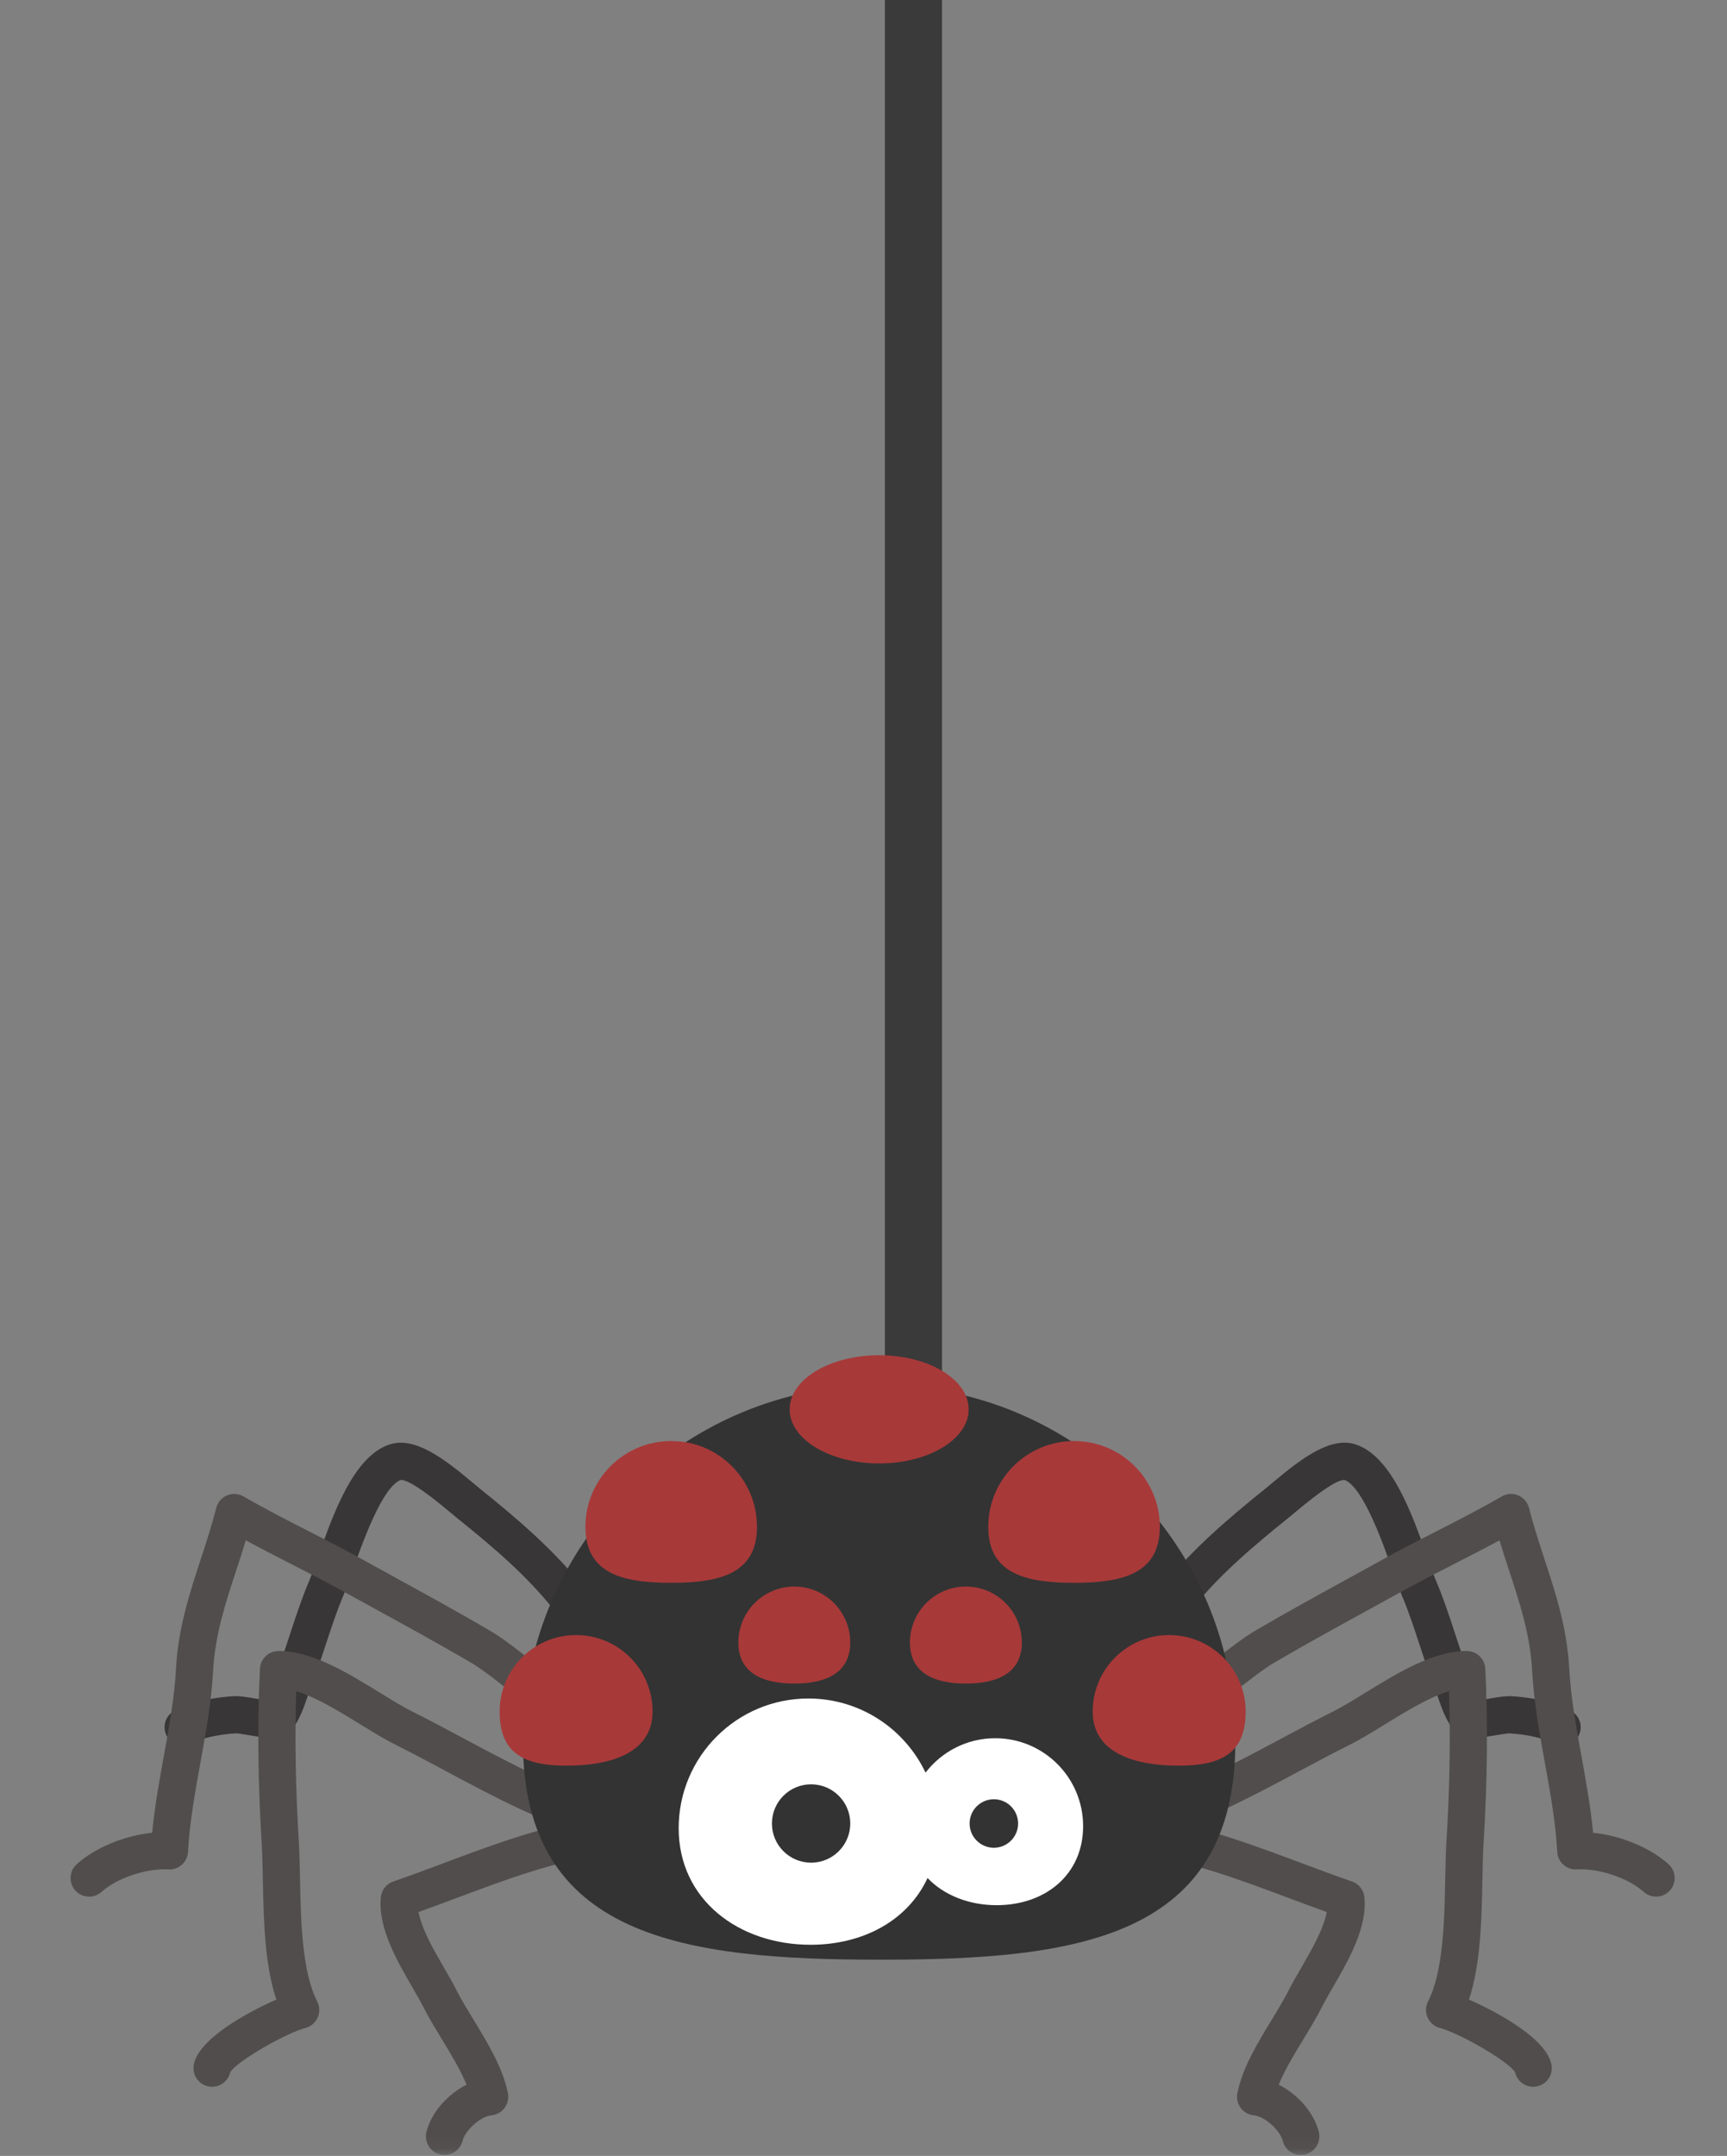 <?xml version="1.0" encoding="UTF-8"?>
<svg width="121px" height="151px" viewBox="0 0 121 151" version="1.1" xmlns="http://www.w3.org/2000/svg" xmlns:xlink="http://www.w3.org/1999/xlink">
    <rect x="0" y="0" width="121" height="151" fill="#808080" stroke="none"/>
    <title>Group 2</title>
    <defs>
        <polygon id="path-1" points="0.515 0.336 120.728 0.336 120.728 75.936 0.515 75.936"></polygon>
    </defs>
    <g id="Pages" stroke="none" stroke-width="1" fill="none" fill-rule="evenodd">
        <g id="Spiders-at-Work-01" transform="translate(-922, 0)">
            <g id="Group-2" transform="translate(922, 0)">
                <polygon id="Fill-126" fill-opacity="0.55" fill="#000000" points="62 107 66 107 66 0 62 0"></polygon>
                <g id="Group-1103" transform="translate(0, 75)">
                    <mask id="mask-2" fill="white">
                        <use xlink:href="#path-1"></use>
                    </mask>
                    <g id="Clip-1068"></g>
                    <path d="M19.325,-17.41 C18.657,-17.41 17.984,-17.512 17.316,-17.717 C14.701,-18.52 13.314,-21.243 12.922,-23.33 C12.498,-25.584 13.018,-27.542 14.315,-28.57 C14.972,-29.09 16.418,-29.811 18.726,-28.788 C19.512,-28.441 19.866,-27.523 19.518,-26.738 C19.171,-25.953 18.252,-25.599 17.469,-25.947 C16.777,-26.252 16.377,-26.238 16.246,-26.133 C15.997,-25.936 15.749,-25.115 15.976,-23.905 C16.274,-22.328 17.199,-21.004 18.228,-20.689 C19.276,-20.367 20.27,-20.495 21.265,-21.08 C23.155,-22.193 24.556,-24.716 24.963,-26.632 C25.952,-31.292 25.274,-36.406 24.618,-41.353 C24.41,-42.921 24.195,-44.544 24.041,-46.11 C23.99,-46.625 23.882,-47.326 23.757,-48.138 C23.063,-52.641 21.902,-60.18 26.641,-62.038 C28.803,-62.886 32.111,-62.207 35.311,-61.549 C37.098,-61.182 38.786,-60.835 39.913,-60.835 C39.914,-60.835 39.914,-60.836 39.916,-60.835 C40.774,-60.835 41.47,-60.14 41.47,-59.282 C41.47,-58.424 40.775,-57.728 39.917,-57.727 L39.913,-57.727 C38.47,-57.727 36.631,-58.104 34.686,-58.504 C32.188,-59.017 29.081,-59.656 27.775,-59.144 C25.353,-58.194 26.35,-51.721 26.829,-48.611 C26.961,-47.754 27.075,-47.015 27.134,-46.415 C27.283,-44.9 27.486,-43.376 27.699,-41.761 C28.39,-36.554 29.103,-31.169 28.004,-25.988 C27.454,-23.4 25.646,-20.052 22.842,-18.402 C21.722,-17.743 20.531,-17.41 19.325,-17.41" id="Fill-1067" fill="#0F5408" mask="url(#mask-2)"></path>
                    <path d="M10.679,-32.466 C10.003,-32.466 9.307,-32.582 8.601,-32.815 C5.939,-33.693 3.517,-37.678 3.973,-40.43 C4.291,-42.352 5.946,-43.985 7.739,-44.149 C9.295,-44.29 10.592,-43.369 11.201,-41.681 C11.493,-40.873 11.074,-39.982 10.267,-39.691 C9.461,-39.4 8.569,-39.818 8.277,-40.626 C8.17,-40.922 8.059,-41.042 8.027,-41.059 C7.825,-41.08 7.151,-40.598 7.039,-39.922 C6.835,-38.687 8.375,-36.162 9.575,-35.767 C10.554,-35.445 11.353,-35.52 12.095,-36.003 C16.119,-38.63 17.315,-51.143 17.959,-57.865 C18.205,-60.435 18.383,-62.292 18.641,-63.355 C19.451,-66.691 20.388,-69.798 22.916,-71.174 C24.551,-72.063 26.563,-72.07 29.066,-71.196 C32.831,-69.882 38.604,-65.877 40.696,-62.485 C41.147,-61.754 40.92,-60.797 40.189,-60.346 C39.459,-59.895 38.501,-60.122 38.051,-60.853 C36.394,-63.539 31.162,-67.172 28.041,-68.262 C26.413,-68.83 25.223,-68.89 24.402,-68.444 C22.992,-67.677 22.275,-65.146 21.661,-62.622 C21.455,-61.774 21.269,-59.826 21.053,-57.569 C20.05,-47.083 18.663,-36.579 13.794,-33.401 C12.843,-32.779 11.788,-32.466 10.679,-32.466" id="Fill-1069" fill="#0F5408" mask="url(#mask-2)"></path>
                    <path d="M34.17,-10.973 C32.999,-10.973 31.665,-11.358 30.176,-12.13 C27.505,-13.516 25.739,-18.294 26.86,-21.101 C27.143,-21.806 28.327,-24.034 31.716,-23.05 C32.255,-22.894 32.668,-22.459 32.796,-21.914 C32.819,-21.82 32.851,-21.75 32.947,-21.555 C32.989,-21.472 33.031,-21.386 33.075,-21.293 C33.437,-20.514 33.099,-19.59 32.321,-19.228 C31.543,-18.866 30.619,-19.204 30.257,-19.982 C30.225,-20.05 30.194,-20.112 30.163,-20.173 C30.161,-20.178 30.159,-20.182 30.157,-20.187 C29.841,-20.182 29.783,-20.038 29.747,-19.946 C29.227,-18.648 30.375,-15.529 31.607,-14.89 C32.754,-14.296 34.28,-13.723 35.034,-14.378 C35.432,-14.724 36.668,-16.347 35.829,-22.711 C35.307,-26.661 34.219,-30.573 33.772,-31.848 C33.538,-32.518 33.214,-33.34 32.838,-34.292 C30.935,-39.114 28.328,-45.717 30.346,-49.682 C31.702,-52.346 34.726,-52.786 37.155,-53.138 C38.421,-53.322 39.617,-53.495 40.348,-53.906 C41.097,-54.326 42.045,-54.061 42.464,-53.312 C42.885,-52.563 42.619,-51.616 41.871,-51.196 C40.635,-50.502 39.093,-50.278 37.602,-50.062 C35.27,-49.723 33.699,-49.416 33.116,-48.272 C31.734,-45.555 34.235,-39.219 35.729,-35.433 C36.117,-34.45 36.452,-33.602 36.707,-32.874 C36.763,-32.712 42.071,-16.366 37.07,-12.03 C36.258,-11.325 35.288,-10.973 34.17,-10.973" id="Fill-1070" fill="#0F5408" mask="url(#mask-2)"></path>
                    <path d="M5.919,-53.397 C4.03,-53.397 2.396,-54.398 1.27,-56.265 C-0.448,-59.112 0.988,-63.102 3.352,-64.903 C4.717,-65.942 7.554,-66.61 9.077,-65.336 C9.45,-65.024 10.582,-63.842 9.494,-61.72 C9.103,-60.956 8.166,-60.654 7.402,-61.045 C6.71,-61.4 6.397,-62.204 6.637,-62.92 C6.184,-62.872 5.591,-62.7 5.236,-62.43 C3.886,-61.401 3.215,-59.058 3.931,-57.871 C4.746,-56.52 5.621,-56.456 6.206,-56.523 C8.282,-56.766 10.862,-59.474 11.517,-61.521 C11.95,-62.874 12.281,-64.684 12.631,-66.601 C13.546,-71.604 14.582,-77.272 18.154,-80.023 C24.418,-84.845 34.366,-75.672 40.31,-70.192 C41.509,-69.088 42.544,-68.133 43.274,-67.551 C43.945,-67.016 44.054,-66.037 43.518,-65.367 C42.983,-64.696 42.006,-64.586 41.335,-65.121 C40.518,-65.773 39.446,-66.762 38.204,-67.908 C33.322,-72.407 24.238,-80.783 20.051,-77.56 C17.425,-75.539 16.502,-70.493 15.689,-66.042 C15.32,-64.024 14.971,-62.117 14.477,-60.573 C13.5,-57.52 10.012,-53.839 6.568,-53.436 C6.349,-53.41 6.132,-53.397 5.919,-53.397" id="Fill-1071" fill="#0F5408" mask="url(#mask-2)"></path>
                    <path d="M101.919,-17.41 C100.712,-17.41 99.522,-17.743 98.402,-18.402 C95.598,-20.052 93.789,-23.4 93.239,-25.988 C92.14,-31.168 92.854,-36.552 93.543,-41.76 C93.758,-43.375 93.96,-44.9 94.109,-46.415 C94.168,-47.015 94.283,-47.755 94.414,-48.612 C94.894,-51.722 95.891,-58.194 93.468,-59.144 C92.163,-59.656 89.056,-59.017 86.558,-58.504 C84.612,-58.104 82.774,-57.727 81.331,-57.727 L81.327,-57.727 C80.468,-57.728 79.773,-58.424 79.773,-59.282 C79.774,-60.14 80.469,-60.835 81.327,-60.835 C81.329,-60.836 81.33,-60.835 81.331,-60.835 C82.458,-60.835 84.146,-61.182 85.933,-61.549 C89.132,-62.206 92.44,-62.886 94.603,-62.038 C99.342,-60.18 98.18,-52.642 97.487,-48.138 C97.361,-47.326 97.253,-46.625 97.203,-46.11 C97.048,-44.544 96.833,-42.92 96.625,-41.352 C95.969,-36.405 95.291,-31.291 96.28,-26.632 C96.687,-24.716 98.088,-22.193 99.979,-21.08 C100.974,-20.495 101.967,-20.367 103.015,-20.689 C104.044,-21.004 104.97,-22.328 105.267,-23.905 C105.495,-25.115 105.247,-25.936 104.998,-26.133 C104.867,-26.238 104.467,-26.252 103.775,-25.947 C102.991,-25.599 102.072,-25.953 101.724,-26.738 C101.377,-27.523 101.731,-28.441 102.517,-28.788 C104.826,-29.811 106.272,-29.09 106.928,-28.57 C108.225,-27.542 108.746,-25.584 108.322,-23.33 C107.929,-21.243 106.543,-18.52 103.927,-17.717 C103.259,-17.512 102.587,-17.41 101.919,-17.41" id="Fill-1072" fill="#0F5408" mask="url(#mask-2)"></path>
                    <path d="M110.565,-32.466 C109.454,-32.466 108.401,-32.779 107.45,-33.401 C102.581,-36.579 101.194,-47.083 100.19,-57.569 C99.974,-59.826 99.788,-61.774 99.582,-62.622 C98.969,-65.147 98.251,-67.677 96.842,-68.444 C96.021,-68.89 94.83,-68.83 93.202,-68.262 C90.082,-67.172 84.85,-63.539 83.193,-60.853 C82.742,-60.122 81.785,-59.895 81.054,-60.346 C80.323,-60.797 80.096,-61.754 80.547,-62.485 C82.639,-65.877 88.413,-69.882 92.178,-71.196 C94.682,-72.07 96.693,-72.063 98.327,-71.174 C100.855,-69.798 101.792,-66.691 102.602,-63.355 C102.861,-62.292 103.038,-60.435 103.285,-57.865 C103.928,-51.143 105.125,-38.63 109.149,-36.003 C109.89,-35.52 110.69,-35.445 111.668,-35.767 C112.868,-36.162 114.409,-38.687 114.204,-39.922 C114.092,-40.598 113.422,-41.086 113.199,-41.054 C113.185,-41.042 113.074,-40.922 112.966,-40.626 C112.674,-39.818 111.782,-39.4 110.977,-39.691 C110.17,-39.982 109.75,-40.873 110.042,-41.681 C110.651,-43.369 111.944,-44.29 113.504,-44.149 C115.298,-43.985 116.953,-42.352 117.27,-40.43 C117.726,-37.678 115.304,-33.693 112.642,-32.815 C111.936,-32.582 111.24,-32.466 110.565,-32.466" id="Fill-1073" fill="#0F5408" mask="url(#mask-2)"></path>
                    <path d="M87.074,-10.973 C85.955,-10.973 84.986,-11.325 84.174,-12.03 C79.173,-16.366 84.481,-32.712 84.537,-32.874 C84.791,-33.602 85.126,-34.45 85.514,-35.433 C87.009,-39.219 89.51,-45.555 88.127,-48.272 C87.545,-49.416 85.974,-49.723 83.642,-50.062 C82.15,-50.278 80.608,-50.502 79.373,-51.196 C78.625,-51.616 78.358,-52.563 78.779,-53.312 C79.199,-54.061 80.146,-54.326 80.895,-53.906 C81.626,-53.495 82.822,-53.322 84.088,-53.138 C86.518,-52.786 89.542,-52.346 90.898,-49.682 C92.915,-45.717 90.309,-39.114 88.406,-34.292 C88.03,-33.34 87.706,-32.518 87.471,-31.849 C87.025,-30.573 85.936,-26.66 85.414,-22.711 C84.575,-16.347 85.811,-14.724 86.21,-14.378 C86.964,-13.723 88.49,-14.296 89.637,-14.89 C90.868,-15.529 92.016,-18.648 91.497,-19.946 C91.46,-20.038 91.402,-20.182 91.086,-20.187 C91.084,-20.182 91.082,-20.178 91.08,-20.173 C91.05,-20.112 91.018,-20.05 90.986,-19.982 C90.625,-19.204 89.702,-18.866 88.922,-19.228 C88.144,-19.59 87.806,-20.514 88.169,-21.293 C88.212,-21.386 88.254,-21.472 88.296,-21.555 C88.392,-21.75 88.425,-21.82 88.447,-21.914 C88.575,-22.459 88.988,-22.894 89.527,-23.05 C92.916,-24.034 94.1,-21.806 94.383,-21.101 C95.505,-18.294 93.738,-13.516 91.067,-12.13 C89.578,-11.358 88.245,-10.973 87.074,-10.973" id="Fill-1074" fill="#0F5408" mask="url(#mask-2)"></path>
                    <path d="M115.324,-53.397 C115.111,-53.397 114.894,-53.41 114.675,-53.436 C111.231,-53.839 107.744,-57.52 106.767,-60.573 C106.272,-62.117 105.924,-64.024 105.555,-66.042 C104.741,-70.493 103.819,-75.539 101.192,-77.56 C97.008,-80.782 87.921,-72.407 83.04,-67.908 C81.797,-66.762 80.725,-65.773 79.908,-65.121 C79.238,-64.586 78.26,-64.696 77.724,-65.367 C77.189,-66.037 77.299,-67.016 77.97,-67.551 C78.7,-68.133 79.735,-69.088 80.933,-70.192 C86.877,-75.672 96.825,-84.845 103.089,-80.023 C106.662,-77.272 107.698,-71.604 108.612,-66.601 C108.962,-64.684 109.294,-62.874 109.726,-61.521 C110.382,-59.474 112.961,-56.766 115.037,-56.523 C115.622,-56.456 116.496,-56.52 117.312,-57.871 C118.028,-59.058 117.358,-61.401 116.007,-62.43 C115.652,-62.7 115.059,-62.872 114.606,-62.92 C114.846,-62.204 114.534,-61.4 113.841,-61.045 C113.078,-60.654 112.141,-60.956 111.749,-61.72 C110.661,-63.842 111.794,-65.024 112.166,-65.336 C113.688,-66.61 116.526,-65.942 117.891,-64.903 C120.255,-63.102 121.691,-59.112 119.974,-56.265 C118.847,-54.398 117.213,-53.397 115.324,-53.397" id="Fill-1075" fill="#0F5408" mask="url(#mask-2)"></path>
                    <path d="M85.256,-55.809 C85.256,-42.025 74.213,-40.521 60.429,-40.521 C46.646,-40.521 35.341,-42.025 35.341,-55.809 C35.341,-69.592 46.514,-80.767 60.298,-80.767 C74.082,-80.767 85.256,-69.592 85.256,-55.809" id="Fill-1076" fill="#333333" mask="url(#mask-2)"></path>
                    <path d="M55.216,-80.504 C54.83,-80.396 54.625,-79.991 54.743,-79.608 C55.122,-78.384 53.695,-75.935 53.682,-74.824 C53.655,-72.678 55.063,-71.204 56.874,-70.193 C60.187,-68.345 65.01,-70.068 67.287,-72.858 C69.662,-75.768 70.049,-80.482 65.116,-80.18 C62.057,-79.992 63.721,-77.852 62.934,-75.908 C62.28,-74.292 58.909,-73.503 58.459,-75.404 C58.038,-77.181 61.74,-79.007 60.448,-80.577 C59.738,-81.44 56.843,-80.957 55.216,-80.504" id="Fill-1077" fill="#68D868" mask="url(#mask-2)"></path>
                    <path d="M47.98,-77.995 C48.59,-78.161 49.249,-77.839 49.428,-77.232 C49.74,-76.171 49.282,-74.555 49.123,-73.739 C48.814,-72.157 48.743,-70.914 49.737,-69.574 C51.808,-66.786 55.993,-65.63 59.334,-65.987 C61.948,-66.268 66.096,-67.689 68.047,-69.578 C70.217,-71.679 70.098,-74.971 72.032,-77.031 C73.144,-78.215 74.093,-77.29 75.302,-76.543 C76.324,-75.913 77.728,-75.095 77.965,-73.779 C78.236,-72.273 76.764,-70.797 75.826,-69.762 C74.382,-68.167 73.073,-66.588 71.481,-65.115 C66.176,-60.209 56.58,-59.235 50.407,-62.069 C47.56,-63.377 45.498,-65.793 44.997,-68.818 C44.744,-70.344 45.232,-71.781 44.888,-73.235 C44.445,-75.111 44.244,-75.766 46.005,-77.08 C46.549,-77.487 47.056,-77.742 47.98,-77.995" id="Fill-1078" fill="#34A334" mask="url(#mask-2)"></path>
                    <path d="M39.224,-70.179 C39.555,-70.446 40.052,-70.244 40.092,-69.82 C40.44,-66.045 39.973,-62.864 43.478,-60.234 C46.627,-57.872 49.58,-56.503 53.392,-55.864 C60.858,-54.611 68.792,-56.246 74.889,-60.784 C76.289,-61.825 77.809,-62.883 78.939,-64.226 C79.652,-65.075 80.577,-67.276 81.76,-67.588 C84.449,-68.3 85.428,-61.375 84.262,-59.778 C82.845,-57.838 80.953,-55.243 78.83,-54.05 C76.149,-52.544 72.728,-52.337 69.784,-51.633 C63.881,-50.22 57.328,-49.415 51.272,-50.363 C46.54,-51.104 40.912,-52.735 37.869,-56.627 C34.941,-60.372 35.52,-64.817 38.116,-68.819 C38.449,-69.331 38.767,-69.811 39.224,-70.179" id="Fill-1079" fill="#68D868" mask="url(#mask-2)"></path>
                    <path d="M59.943,-55.128 C59.943,-50.808 56.44,-47.306 52.12,-47.306 C47.8,-47.306 44.299,-50.808 44.299,-55.128 C44.299,-59.448 47.8,-62.95 52.12,-62.95 C56.44,-62.95 59.943,-59.448 59.943,-55.128" id="Fill-1080" fill="#FCFCFC" mask="url(#mask-2)"></path>
                    <path d="M58.296,-57.804 C58.296,-56.099 56.913,-54.716 55.208,-54.716 C53.503,-54.716 52.121,-56.099 52.121,-57.804 C52.121,-59.509 53.503,-60.892 55.208,-60.892 C56.913,-60.892 58.296,-59.509 58.296,-57.804" id="Fill-1081" fill="#333333" mask="url(#mask-2)"></path>
                    <path d="M76.418,-55.128 C76.418,-50.808 72.915,-47.306 68.596,-47.306 C64.276,-47.306 60.774,-50.808 60.774,-55.128 C60.774,-59.448 64.276,-62.95 68.596,-62.95 C72.915,-62.95 76.418,-59.448 76.418,-55.128" id="Fill-1082" fill="#FCFCFC" mask="url(#mask-2)"></path>
                    <path d="M74.771,-57.804 C74.771,-56.099 73.389,-54.716 71.683,-54.716 C69.979,-54.716 68.596,-56.099 68.596,-57.804 C68.596,-59.509 69.979,-60.892 71.683,-60.892 C73.389,-60.892 74.771,-59.509 74.771,-57.804" id="Fill-1083" fill="#333333" mask="url(#mask-2)"></path>
                    <path d="M12.834,47.277 C12.387,47.277 11.953,47.048 11.71,46.635 C11.345,46.015 11.552,45.217 12.171,44.852 C13.52,44.058 15.532,43.857 16.334,43.806 C16.775,43.779 17.283,43.864 17.821,43.955 C18.062,43.995 18.415,44.054 18.672,44.079 C18.841,43.709 19.046,43.099 19.135,42.832 C19.212,42.604 19.272,42.423 19.329,42.281 C19.704,41.334 20.019,40.376 20.352,39.361 C20.749,38.155 21.159,36.909 21.676,35.693 C21.837,35.317 22.038,34.746 22.27,34.085 C23.323,31.093 24.764,26.996 27.298,26.17 C29.048,25.6 31.066,27.124 33.151,28.875 C33.331,29.027 33.491,29.161 33.622,29.266 C36.129,31.276 38.731,33.488 40.772,36.043 C41.221,36.605 41.13,37.425 40.567,37.873 C40.006,38.322 39.186,38.231 38.736,37.669 C36.959,35.444 34.755,33.513 31.992,31.299 C31.849,31.184 31.674,31.037 31.475,30.87 C29.705,29.384 28.559,28.637 28.079,28.656 C26.775,29.127 25.342,33.203 24.727,34.95 C24.48,35.653 24.267,36.261 24.073,36.716 C23.599,37.828 23.224,38.967 22.828,40.174 C22.497,41.181 22.155,42.221 21.751,43.241 C21.713,43.336 21.664,43.485 21.605,43.661 C21.153,45.009 20.775,45.996 20.043,46.421 C19.308,46.846 18.376,46.689 17.389,46.524 C17.091,46.474 16.639,46.397 16.495,46.406 C15.253,46.484 14.075,46.755 13.493,47.097 C13.286,47.219 13.059,47.277 12.834,47.277" id="Fill-1084" fill="#383636" mask="url(#mask-2)"></path>
                    <path d="M31.143,75.936 C31.038,75.936 30.93,75.923 30.823,75.896 C30.126,75.72 29.703,75.012 29.879,74.314 C30.222,72.958 31.366,71.677 32.687,71.015 C32.271,69.988 31.606,68.893 30.956,67.825 C30.501,67.076 30.03,66.301 29.654,65.56 C29.447,65.149 29.17,64.67 28.876,64.163 C27.805,62.313 26.471,60.011 26.684,57.884 C26.734,57.377 27.074,56.947 27.556,56.781 C28.701,56.387 29.847,55.958 31.062,55.504 C34.511,54.213 38.079,52.877 41.666,52.357 C42.378,52.253 43.038,52.746 43.142,53.458 C43.246,54.17 42.752,54.832 42.04,54.935 C38.73,55.416 35.296,56.701 31.974,57.944 C31.102,58.27 30.207,58.605 29.323,58.921 C29.55,60.129 30.412,61.617 31.13,62.857 C31.443,63.397 31.738,63.907 31.979,64.385 C32.309,65.035 32.733,65.733 33.182,66.471 C34.188,68.125 35.227,69.833 35.585,71.604 C35.658,71.965 35.574,72.341 35.354,72.638 C35.134,72.934 34.798,73.124 34.431,73.158 C33.678,73.23 32.598,74.185 32.406,74.952 C32.257,75.542 31.726,75.936 31.143,75.936" id="Fill-1085" fill="#514D4D" mask="url(#mask-2)"></path>
                    <path d="M14.861,71.159 C14.797,71.159 14.732,71.155 14.666,71.145 C13.955,71.039 13.465,70.375 13.571,69.664 C13.843,67.84 17.306,65.957 19.36,65.051 C18.535,62.571 18.473,59.47 18.417,56.682 C18.399,55.742 18.381,54.855 18.333,54.083 C18.068,49.786 18.027,45.681 18.212,41.881 C18.245,41.193 18.807,40.651 19.495,40.641 C21.819,40.606 24.371,42.177 26.619,43.56 C27.448,44.071 28.231,44.552 28.89,44.881 C30.081,45.475 31.304,46.128 32.486,46.761 C35.781,48.523 39.188,50.345 42.546,51.228 C43.241,51.411 43.657,52.123 43.475,52.819 C43.292,53.515 42.579,53.931 41.884,53.747 C38.229,52.787 34.685,50.891 31.257,49.059 C30.038,48.406 28.886,47.79 27.728,47.213 C26.965,46.832 26.133,46.321 25.253,45.779 C23.842,44.911 22.168,43.88 20.755,43.451 C20.648,46.746 20.708,50.26 20.934,53.922 C20.985,54.748 21.003,55.663 21.022,56.63 C21.08,59.508 21.151,63.091 22.227,65.183 C22.406,65.534 22.419,65.947 22.259,66.307 C22.099,66.667 21.785,66.935 21.405,67.037 C20.032,67.404 16.6,69.36 16.129,70.147 C15.993,70.742 15.462,71.159 14.861,71.159" id="Fill-1086" fill="#514D4D" mask="url(#mask-2)"></path>
                    <path d="M6.247,57.843 C5.893,57.843 5.54,57.699 5.283,57.417 C4.799,56.884 4.839,56.06 5.371,55.576 C6.659,54.406 8.731,53.565 10.662,53.367 C10.834,51.55 11.159,49.758 11.475,48.014 C11.859,45.891 12.223,43.887 12.333,41.851 C12.487,39.022 13.291,36.572 14.067,34.202 C14.447,33.042 14.84,31.843 15.148,30.621 C15.248,30.224 15.528,29.898 15.906,29.738 C16.283,29.58 16.713,29.607 17.067,29.813 C18.508,30.652 20.003,31.417 21.587,32.226 C22.813,32.853 24.081,33.501 25.324,34.188 C26.093,34.613 26.863,35.036 27.634,35.459 C29.815,36.655 32.069,37.892 34.255,39.169 C35.071,39.644 35.816,40.219 36.538,40.774 C37.699,41.67 38.795,42.514 40.012,42.833 C40.708,43.015 41.124,43.727 40.942,44.422 C40.759,45.119 40.047,45.534 39.351,45.353 C37.623,44.9 36.263,43.852 34.948,42.839 C34.261,42.31 33.613,41.81 32.943,41.419 C30.785,40.159 28.547,38.931 26.381,37.743 C25.607,37.319 24.835,36.894 24.063,36.468 C22.857,35.802 21.608,35.163 20.401,34.546 C19.35,34.008 18.275,33.458 17.221,32.886 C17.003,33.613 16.771,34.32 16.543,35.014 C15.786,37.325 15.07,39.508 14.935,41.993 C14.815,44.192 14.42,46.37 14.039,48.478 C13.667,50.525 13.283,52.642 13.175,54.706 C13.155,55.053 12.999,55.378 12.739,55.61 C12.48,55.841 12.139,55.96 11.791,55.937 C10.274,55.84 8.179,56.545 7.123,57.504 C6.873,57.731 6.56,57.843 6.247,57.843" id="Fill-1087" fill="#514D4D" mask="url(#mask-2)"></path>
                    <path d="M108.786,47.097 C108.205,46.755 107.027,46.484 105.783,46.406 C105.641,46.397 105.188,46.474 104.891,46.524 C103.903,46.689 102.971,46.846 102.237,46.421 C101.504,45.996 101.127,45.009 100.675,43.661 C100.615,43.485 100.567,43.336 100.529,43.241 C100.124,42.221 99.783,41.181 99.451,40.174 C99.055,38.967 98.681,37.828 98.207,36.716 C98.013,36.261 97.799,35.653 97.552,34.95 C96.937,33.203 95.504,29.127 94.2,28.656 C93.721,28.637 92.575,29.384 90.804,30.87 C90.606,31.037 90.431,31.184 90.287,31.299 C87.525,33.513 85.321,35.444 83.543,37.669 C83.094,38.231 82.274,38.322 81.712,37.873 C81.15,37.425 81.059,36.605 81.507,36.043 C83.549,33.488 86.151,31.276 88.658,29.266 C88.789,29.161 88.948,29.027 89.129,28.875 C91.214,27.124 93.231,25.6 94.982,26.17 C97.515,26.996 98.957,31.093 100.01,34.085 C100.242,34.746 100.443,35.317 100.603,35.693 C101.121,36.909 101.531,38.155 101.927,39.361 C102.26,40.376 102.575,41.334 102.951,42.281 C103.007,42.423 103.067,42.604 103.144,42.832 C103.234,43.099 103.439,43.709 103.607,44.079 C103.865,44.054 104.218,43.995 104.459,43.955 C104.996,43.864 105.504,43.779 105.945,43.806 C106.747,43.857 108.759,44.058 110.108,44.852 C110.727,45.217 110.934,46.015 110.57,46.635 C110.326,47.048 109.892,47.277 109.446,47.277 C109.221,47.277 108.994,47.219 108.786,47.097" id="Fill-1088" fill="#383636" mask="url(#mask-2)"></path>
                    <path d="M91.136,75.936 C91.242,75.936 91.349,75.923 91.456,75.896 C92.153,75.72 92.576,75.012 92.4,74.314 C92.058,72.958 90.913,71.677 89.592,71.015 C90.008,69.988 90.674,68.893 91.324,67.825 C91.779,67.076 92.25,66.301 92.624,65.56 C92.832,65.149 93.11,64.67 93.404,64.163 C94.476,62.313 95.808,60.011 95.596,57.884 C95.545,57.377 95.204,56.947 94.724,56.781 C93.579,56.387 92.432,55.958 91.218,55.504 C87.768,54.213 84.2,52.877 80.614,52.357 C79.902,52.253 79.241,52.746 79.137,53.458 C79.034,54.17 79.528,54.832 80.24,54.935 C83.549,55.416 86.984,56.701 90.305,57.944 C91.178,58.27 92.072,58.605 92.956,58.921 C92.73,60.129 91.868,61.617 91.149,62.857 C90.836,63.397 90.541,63.907 90.3,64.385 C89.971,65.035 89.547,65.733 89.097,66.471 C88.092,68.125 87.052,69.833 86.695,71.604 C86.621,71.965 86.706,72.341 86.925,72.638 C87.145,72.934 87.48,73.124 87.848,73.158 C88.601,73.23 89.681,74.185 89.874,74.952 C90.023,75.542 90.554,75.936 91.136,75.936" id="Fill-1089" fill="#514D4D" mask="url(#mask-2)"></path>
                    <path d="M107.419,71.159 C107.483,71.159 107.548,71.155 107.613,71.145 C108.325,71.039 108.815,70.375 108.709,69.664 C108.437,67.84 104.973,65.957 102.92,65.051 C103.745,62.571 103.807,59.47 103.862,56.682 C103.881,55.742 103.898,54.855 103.946,54.083 C104.211,49.786 104.253,45.681 104.068,41.881 C104.035,41.193 103.473,40.651 102.785,40.641 C100.461,40.606 97.909,42.177 95.661,43.56 C94.832,44.071 94.049,44.552 93.389,44.881 C92.197,45.475 90.976,46.128 89.793,46.761 C86.498,48.523 83.092,50.345 79.733,51.228 C79.038,51.411 78.622,52.123 78.805,52.819 C78.988,53.515 79.701,53.931 80.396,53.747 C84.05,52.787 87.594,50.891 91.022,49.059 C92.241,48.406 93.393,47.79 94.552,47.213 C95.315,46.832 96.146,46.321 97.026,45.779 C98.437,44.911 100.112,43.88 101.524,43.451 C101.632,46.746 101.572,50.26 101.345,53.922 C101.294,54.748 101.277,55.663 101.257,56.63 C101.2,59.508 101.129,63.091 100.053,65.183 C99.873,65.534 99.861,65.947 100.021,66.307 C100.181,66.667 100.494,66.935 100.875,67.037 C102.248,67.404 105.68,69.36 106.151,70.147 C106.286,70.742 106.817,71.159 107.419,71.159" id="Fill-1090" fill="#514D4D" mask="url(#mask-2)"></path>
                    <path d="M116.032,57.843 C116.386,57.843 116.739,57.699 116.997,57.417 C117.481,56.884 117.441,56.06 116.909,55.576 C115.621,54.406 113.548,53.565 111.618,53.367 C111.446,51.55 111.121,49.758 110.805,48.014 C110.42,45.891 110.057,43.887 109.946,41.851 C109.792,39.022 108.989,36.572 108.212,34.202 C107.832,33.042 107.439,31.843 107.131,30.621 C107.031,30.224 106.751,29.898 106.374,29.738 C105.996,29.58 105.566,29.607 105.213,29.813 C103.771,30.652 102.276,31.417 100.693,32.226 C99.466,32.853 98.198,33.501 96.955,34.188 C96.186,34.613 95.416,35.036 94.646,35.459 C92.465,36.655 90.21,37.892 88.024,39.169 C87.209,39.644 86.463,40.219 85.742,40.774 C84.581,41.67 83.485,42.514 82.267,42.833 C81.571,43.015 81.155,43.727 81.338,44.422 C81.52,45.119 82.233,45.534 82.928,45.353 C84.656,44.9 86.016,43.852 87.331,42.839 C88.018,42.31 88.667,41.81 89.337,41.419 C91.494,40.159 93.733,38.931 95.898,37.743 C96.672,37.319 97.445,36.894 98.217,36.468 C99.422,35.802 100.671,35.163 101.878,34.546 C102.93,34.008 104.005,33.458 105.058,32.886 C105.277,33.613 105.509,34.32 105.737,35.014 C106.494,37.325 107.21,39.508 107.345,41.993 C107.465,44.192 107.859,46.37 108.241,48.478 C108.612,50.525 108.996,52.642 109.105,54.706 C109.124,55.053 109.28,55.378 109.54,55.61 C109.799,55.841 110.14,55.96 110.488,55.937 C112.006,55.84 114.101,56.545 115.157,57.504 C115.406,57.731 115.719,57.843 116.032,57.843" id="Fill-1091" fill="#514D4D" mask="url(#mask-2)"></path>
                    <path d="M86.555,46.97 C86.555,60.754 75.512,62.258 61.728,62.258 C47.944,62.258 36.64,60.754 36.64,46.97 C36.64,33.186 47.813,22.012 61.597,22.012 C75.38,22.012 86.555,33.186 86.555,46.97" id="Fill-1092" fill="#333333" mask="url(#mask-2)"></path>
                    <path d="M67.869,23.711 C67.869,25.804 65.061,27.5 61.597,27.5 C58.133,27.5 55.325,25.804 55.325,23.711 C55.325,21.618 58.133,19.921 61.597,19.921 C65.061,19.921 67.869,21.618 67.869,23.711" id="Fill-1093" fill="#A83939" mask="url(#mask-2)"></path>
                    <path d="M53.038,31.943 C53.038,35.262 50.347,35.863 47.027,35.863 C43.708,35.863 41.017,35.262 41.017,31.943 C41.017,28.624 43.708,25.932 47.027,25.932 C50.347,25.932 53.038,28.624 53.038,31.943" id="Fill-1094" fill="#A83939" mask="url(#mask-2)"></path>
                    <path d="M45.721,44.879 C45.721,47.838 42.669,48.669 39.71,48.669 C36.751,48.669 35.006,47.838 35.006,44.879 C35.006,41.92 37.405,39.521 40.363,39.521 C43.323,39.521 45.721,41.92 45.721,44.879" id="Fill-1095" fill="#A83939" mask="url(#mask-2)"></path>
                    <path d="M59.572,40.044 C59.572,42.209 57.816,42.919 55.652,42.919 C53.487,42.919 51.732,42.209 51.732,40.044 C51.732,37.879 53.487,36.124 55.652,36.124 C57.816,36.124 59.572,37.879 59.572,40.044" id="Fill-1096" fill="#A83939" mask="url(#mask-2)"></path>
                    <path d="M69.241,31.943 C69.241,35.262 71.932,35.863 75.252,35.863 C78.572,35.863 81.263,35.262 81.263,31.943 C81.263,28.624 78.572,25.932 75.252,25.932 C71.932,25.932 69.241,28.624 69.241,31.943" id="Fill-1097" fill="#A83939" mask="url(#mask-2)"></path>
                    <path d="M76.559,44.879 C76.559,47.838 79.611,48.669 82.57,48.669 C85.528,48.669 87.274,47.838 87.274,44.879 C87.274,41.92 84.875,39.521 81.916,39.521 C78.957,39.521 76.559,41.92 76.559,44.879" id="Fill-1098" fill="#A83939" mask="url(#mask-2)"></path>
                    <path d="M63.753,40.044 C63.753,42.209 65.508,42.919 67.673,42.919 C69.838,42.919 71.593,42.209 71.593,40.044 C71.593,37.879 69.838,36.124 67.673,36.124 C65.508,36.124 63.753,37.879 63.753,40.044" id="Fill-1099" fill="#A83939" mask="url(#mask-2)"></path>
                    <path d="M69.727,46.747 C67.737,46.747 65.974,47.693 64.847,49.157 C63.389,46.087 60.261,43.965 56.636,43.965 C51.619,43.965 47.551,48.033 47.551,53.05 C47.551,58.069 51.772,61.213 56.791,61.213 C60.514,61.213 63.627,59.481 64.987,56.538 C66.146,57.753 67.901,58.441 69.831,58.441 C73.233,58.441 75.887,56.309 75.887,52.907 C75.887,49.505 73.129,46.747 69.727,46.747" id="Fill-1100" fill="#FFFFFF" mask="url(#mask-2)"></path>
                    <path d="M71.332,52.719 C71.332,53.658 70.571,54.418 69.633,54.418 C68.695,54.418 67.934,53.658 67.934,52.719 C67.934,51.781 68.695,51.021 69.633,51.021 C70.571,51.021 71.332,51.781 71.332,52.719" id="Fill-1101" fill="#333333" mask="url(#mask-2)"></path>
                    <path d="M59.572,52.719 C59.572,54.234 58.344,55.463 56.828,55.463 C55.312,55.463 54.084,54.234 54.084,52.719 C54.084,51.203 55.312,49.975 56.828,49.975 C58.344,49.975 59.572,51.203 59.572,52.719" id="Fill-1102" fill="#333333" mask="url(#mask-2)"></path>
                </g>
            </g>
        </g>
    </g>
</svg>